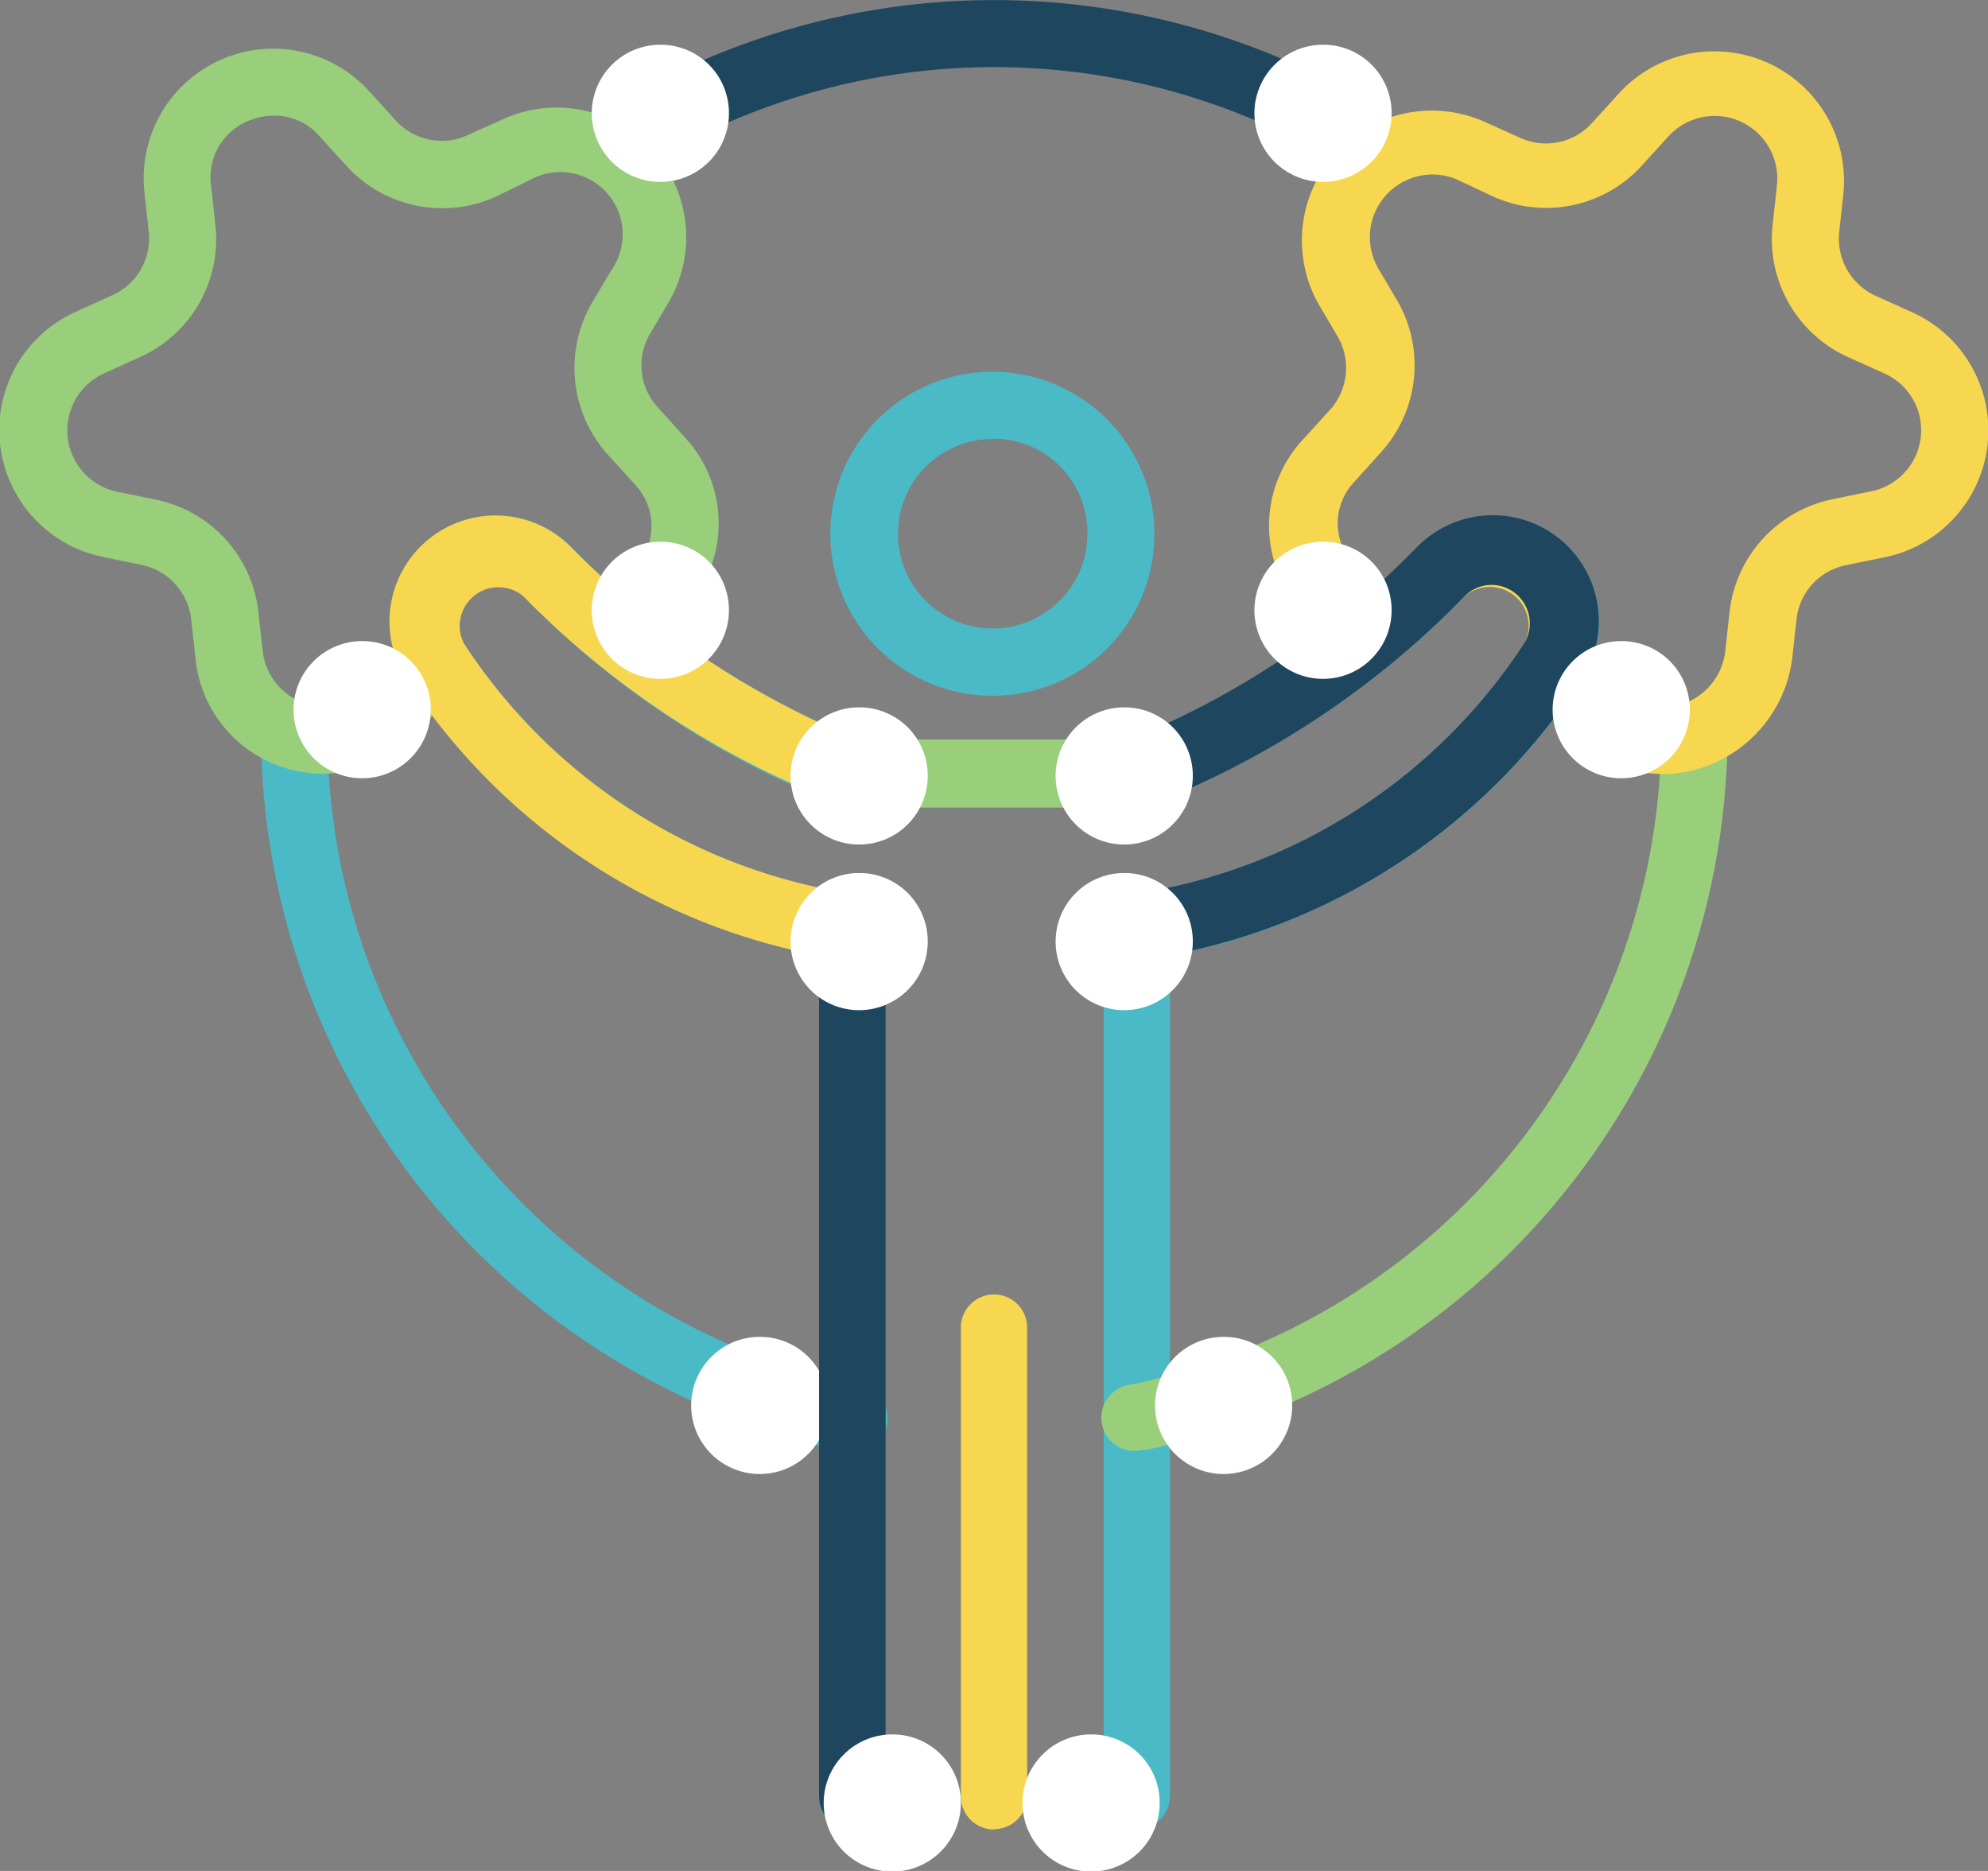 <svg xmlns="http://www.w3.org/2000/svg" xmlns:xlink="http://www.w3.org/1999/xlink" viewBox="0 0 60 56.47">
  <rect x="0" y="0" width="60" height="56.47" fill="#808080" stroke="none"/>
  <defs>
    <clipPath id="a">
      <rect width="60" height="56.47" fill="none"/>
    </clipPath>
  </defs>
  <g clip-path="url(#a)">
    <g>
      <path d="M25.72,55.22a1,1,0,0,1-1-1h0V28.84a19.11,19.11,0,0,1-12.46-8.37,3.2,3.2,0,0,1,5-3.94,25.77,25.77,0,0,0,8.66,5.8H34.1a25.71,25.71,0,0,0,8.67-5.8,3.2,3.2,0,0,1,5,3.94,19.11,19.11,0,0,1-12.46,8.37V54.21a1,1,0,0,1-1,1h0l-1-2V28a1,1,0,0,1,.85-1A17.09,17.09,0,0,0,46,19.43a1.17,1.17,0,0,0-.29-1.53A1.14,1.14,0,0,0,44.2,18a26.75,26.75,0,0,1-9.6,6.33,1.13,1.13,0,0,1-.32.05H25.72a1.19,1.19,0,0,1-.32-.05A26.78,26.78,0,0,1,15.8,18a1.16,1.16,0,0,0-1.53-.07A1.18,1.18,0,0,0,14,19.42,17.06,17.06,0,0,0,25.88,27a1,1,0,0,1,.85,1V53.2" fill="#4abac6"/>
      <path d="M25.72,43.81a.69.69,0,0,1-.2,0A22.23,22.23,0,0,1,7.88,22.36a1,1,0,0,1,2,0h0a20.2,20.2,0,0,0,16,19.46,1,1,0,0,1-.2,2" fill="#4abac6"/>
      <path d="M34.35,43.79a1,1,0,0,1-.21-2,20.17,20.17,0,0,0,16-19.59,1,1,0,0,1,2,0A22.22,22.22,0,0,1,34.56,43.77l-.21,0" fill="#99ce7b"/>
      <path d="M41.76,5.61a1,1,0,0,1-.56-.18,20.11,20.11,0,0,0-22.3-.06,1,1,0,0,1-1.12-1.69,22.15,22.15,0,0,1,24.55.07,1,1,0,0,1,.28,1.41,1,1,0,0,1-.85.45" fill="#1e475f"/>
      <path d="M30,21a4.89,4.89,0,1,1,4.84-4.93v0A4.87,4.87,0,0,1,30,21m0-7.75a2.86,2.86,0,1,0,2.82,2.9v0A2.84,2.84,0,0,0,30,13.24" fill="#4abac6"/>
      <path d="M30,55.22a1,1,0,0,1-1-1h0V40.07a1,1,0,0,1,2,0V54.21a1,1,0,0,1-1,1h0" fill="#f7d74f"/>
      <path d="M25.9,22.32h8.21l.49,2a1.13,1.13,0,0,1-.32.05H25.72a1.19,1.19,0,0,1-.32-.05" fill="#99ce7b"/>
      <path d="M50.17,23.36a3.84,3.84,0,0,1-3.37-2l-.59-1-.06-.09a1,1,0,0,1-.08-1A1.17,1.17,0,0,0,44.2,18c-.52.52-1.07,1-1.66,1.54a1,1,0,0,1-.77.24,3.88,3.88,0,0,1-3.21-2.53,3.82,3.82,0,0,1,.78-4l.8-.88a1.89,1.89,0,0,0,.24-2.2l-.59-1a3.92,3.92,0,0,1,5-5.5l1.09.49a1.87,1.87,0,0,0,2.17-.45l.8-.88a3.91,3.91,0,0,1,6.78,3.06L55.51,7a1.9,1.9,0,0,0,1.1,1.93l1.09.49a3.91,3.91,0,0,1-.82,7.4l-1.17.24a1.87,1.87,0,0,0-1.49,1.64l-.13,1.18a4,4,0,0,1-3.93,3.49M48.1,19.59l.46.8a1.88,1.88,0,0,0,2.57.7,1.91,1.91,0,0,0,.94-1.43l.13-1.19a3.92,3.92,0,0,1,3.1-3.4l1.17-.24a1.88,1.88,0,0,0,.4-3.56l-1.09-.49a3.91,3.91,0,0,1-2.28-4l.13-1.19a1.89,1.89,0,0,0-3.27-1.48l-.8.88a3.9,3.9,0,0,1-4.5.94L44,5.43a1.89,1.89,0,0,0-2.41,2.66l.59,1a3.9,3.9,0,0,1-.51,4.57l-.8.89a1.81,1.81,0,0,0-.37,1.91,1.88,1.88,0,0,0,1.13,1.14c.42-.36.8-.73,1.18-1.1a3.2,3.2,0,0,1,5.34,3" fill="#f7d74f"/>
      <path d="M9.83,23.36A4.56,4.56,0,0,1,9,23.28a3.86,3.86,0,0,1-3.1-3.4l-.13-1.19a1.89,1.89,0,0,0-1.5-1.64l-1.16-.24a3.91,3.91,0,0,1-.82-7.4l1.08-.49A1.88,1.88,0,0,0,4.49,7L4.36,5.81a3.91,3.91,0,0,1,6.78-3.06l.8.88a1.87,1.87,0,0,0,2.17.45l1.09-.49a3.91,3.91,0,0,1,5,5.5l-.59,1a1.87,1.87,0,0,0,.24,2.2l.8.89a3.81,3.81,0,0,1,.78,4,3.89,3.89,0,0,1-3.2,2.53,1,1,0,0,1-.77-.24c-.6-.51-1.14-1-1.67-1.54a1.17,1.17,0,0,0-1.87,1.33,1,1,0,0,1-.08,1l-.06.09-.59,1a3.84,3.84,0,0,1-3.37,2M8.27,3.49a2,2,0,0,0-.8.17,1.83,1.83,0,0,0-1.1,1.93L6.5,6.78a3.9,3.9,0,0,1-2.28,4l-1.08.49a1.89,1.89,0,0,0,.39,3.57l1.17.24a3.9,3.9,0,0,1,3.1,3.4l.13,1.18A1.89,1.89,0,0,0,10,21.32a1.84,1.84,0,0,0,1.43-.94l.46-.8a3.2,3.2,0,0,1,5.34-3c.37.37.76.73,1.17,1.1a1.93,1.93,0,0,0,1.14-1.15,1.82,1.82,0,0,0-.38-1.91l-.8-.88a3.91,3.91,0,0,1-.51-4.57l.59-1A1.88,1.88,0,0,0,16,5.43L15,5.92A3.91,3.91,0,0,1,10.45,5l-.8-.88a1.79,1.79,0,0,0-1.36-.63" fill="#99ce7b"/>
      <path d="M42,3.41a2.07,2.07,0,1,1-2.06-2.06A2.06,2.06,0,0,1,42,3.41Z" fill="#fff"/>
      <path d="M22,3.41a2.07,2.07,0,1,1-2.06-2.06A2.06,2.06,0,0,1,22,3.41Z" fill="#fff"/>
      <path d="M25,42.41a2.07,2.07,0,1,1-2.06-2.06A2.06,2.06,0,0,1,25,42.41Z" fill="#fff"/>
      <path d="M39,42.41a2.07,2.07,0,1,1-2.06-2.06A2.06,2.06,0,0,1,39,42.41Z" fill="#fff"/>
      <path d="M35,54.41a2.07,2.07,0,1,1-2.06-2.06A2.06,2.06,0,0,1,35,54.41Z" fill="#fff"/>
      <path d="M34.1,22.32a25.62,25.62,0,0,0,8.66-5.8,3.2,3.2,0,0,1,5,3.94,19,19,0,0,1-12.45,8.37l-2-.84a1,1,0,0,1,.86-1A17.08,17.08,0,0,0,46,19.42a1.16,1.16,0,0,0-.29-1.53A1.14,1.14,0,0,0,44.2,18a26.78,26.78,0,0,1-9.6,6.34,1.13,1.13,0,0,1-.32.05" fill="#1e475f"/>
      <path d="M51,21.41a2.07,2.07,0,1,1-2.06-2.06A2.06,2.06,0,0,1,51,21.41Z" fill="#fff"/>
      <path d="M42,18.41a2.07,2.07,0,1,1-2.06-2.06A2.06,2.06,0,0,1,42,18.41Z" fill="#fff"/>
      <path d="M36,23.41a2.07,2.07,0,1,1-2.06-2.06A2.06,2.06,0,0,1,36,23.41Z" fill="#fff"/>
      <path d="M36,28.41a2.07,2.07,0,1,1-2.06-2.06A2.06,2.06,0,0,1,36,28.41Z" fill="#fff"/>
      <path d="M24.71,28.84a19.11,19.11,0,0,1-12.46-8.37,3.2,3.2,0,0,1,5-3.94,25.71,25.71,0,0,0,8.67,5.8l-.18,2a.81.81,0,0,1-.31-.05A26.6,26.6,0,0,1,15.8,18,1.17,1.17,0,0,0,14,19.42,17.06,17.06,0,0,0,25.88,27a1,1,0,0,1,.85,1Z" fill="#f7d74f"/>
      <path d="M13,21.41a2.07,2.07,0,1,1-2.06-2.06A2.06,2.06,0,0,1,13,21.41Z" fill="#fff"/>
      <path d="M22,18.41a2.07,2.07,0,1,1-2.06-2.06A2.06,2.06,0,0,1,22,18.41Z" fill="#fff"/>
      <path d="M28,23.41a2.07,2.07,0,1,1-2.06-2.06A2.06,2.06,0,0,1,28,23.41Z" fill="#fff"/>
      <path d="M25.72,55.22a1,1,0,0,1-1-1h0V28.84L25.88,27a1,1,0,0,1,.85,1V53.2" fill="#1e475f"/>
      <path d="M29,54.41a2.07,2.07,0,1,1-2.06-2.06A2.06,2.06,0,0,1,29,54.41Z" fill="#fff"/>
      <path d="M28,28.41a2.07,2.07,0,1,1-2.06-2.06A2.06,2.06,0,0,1,28,28.41Z" fill="#fff"/>
    </g>
  </g>
</svg>
